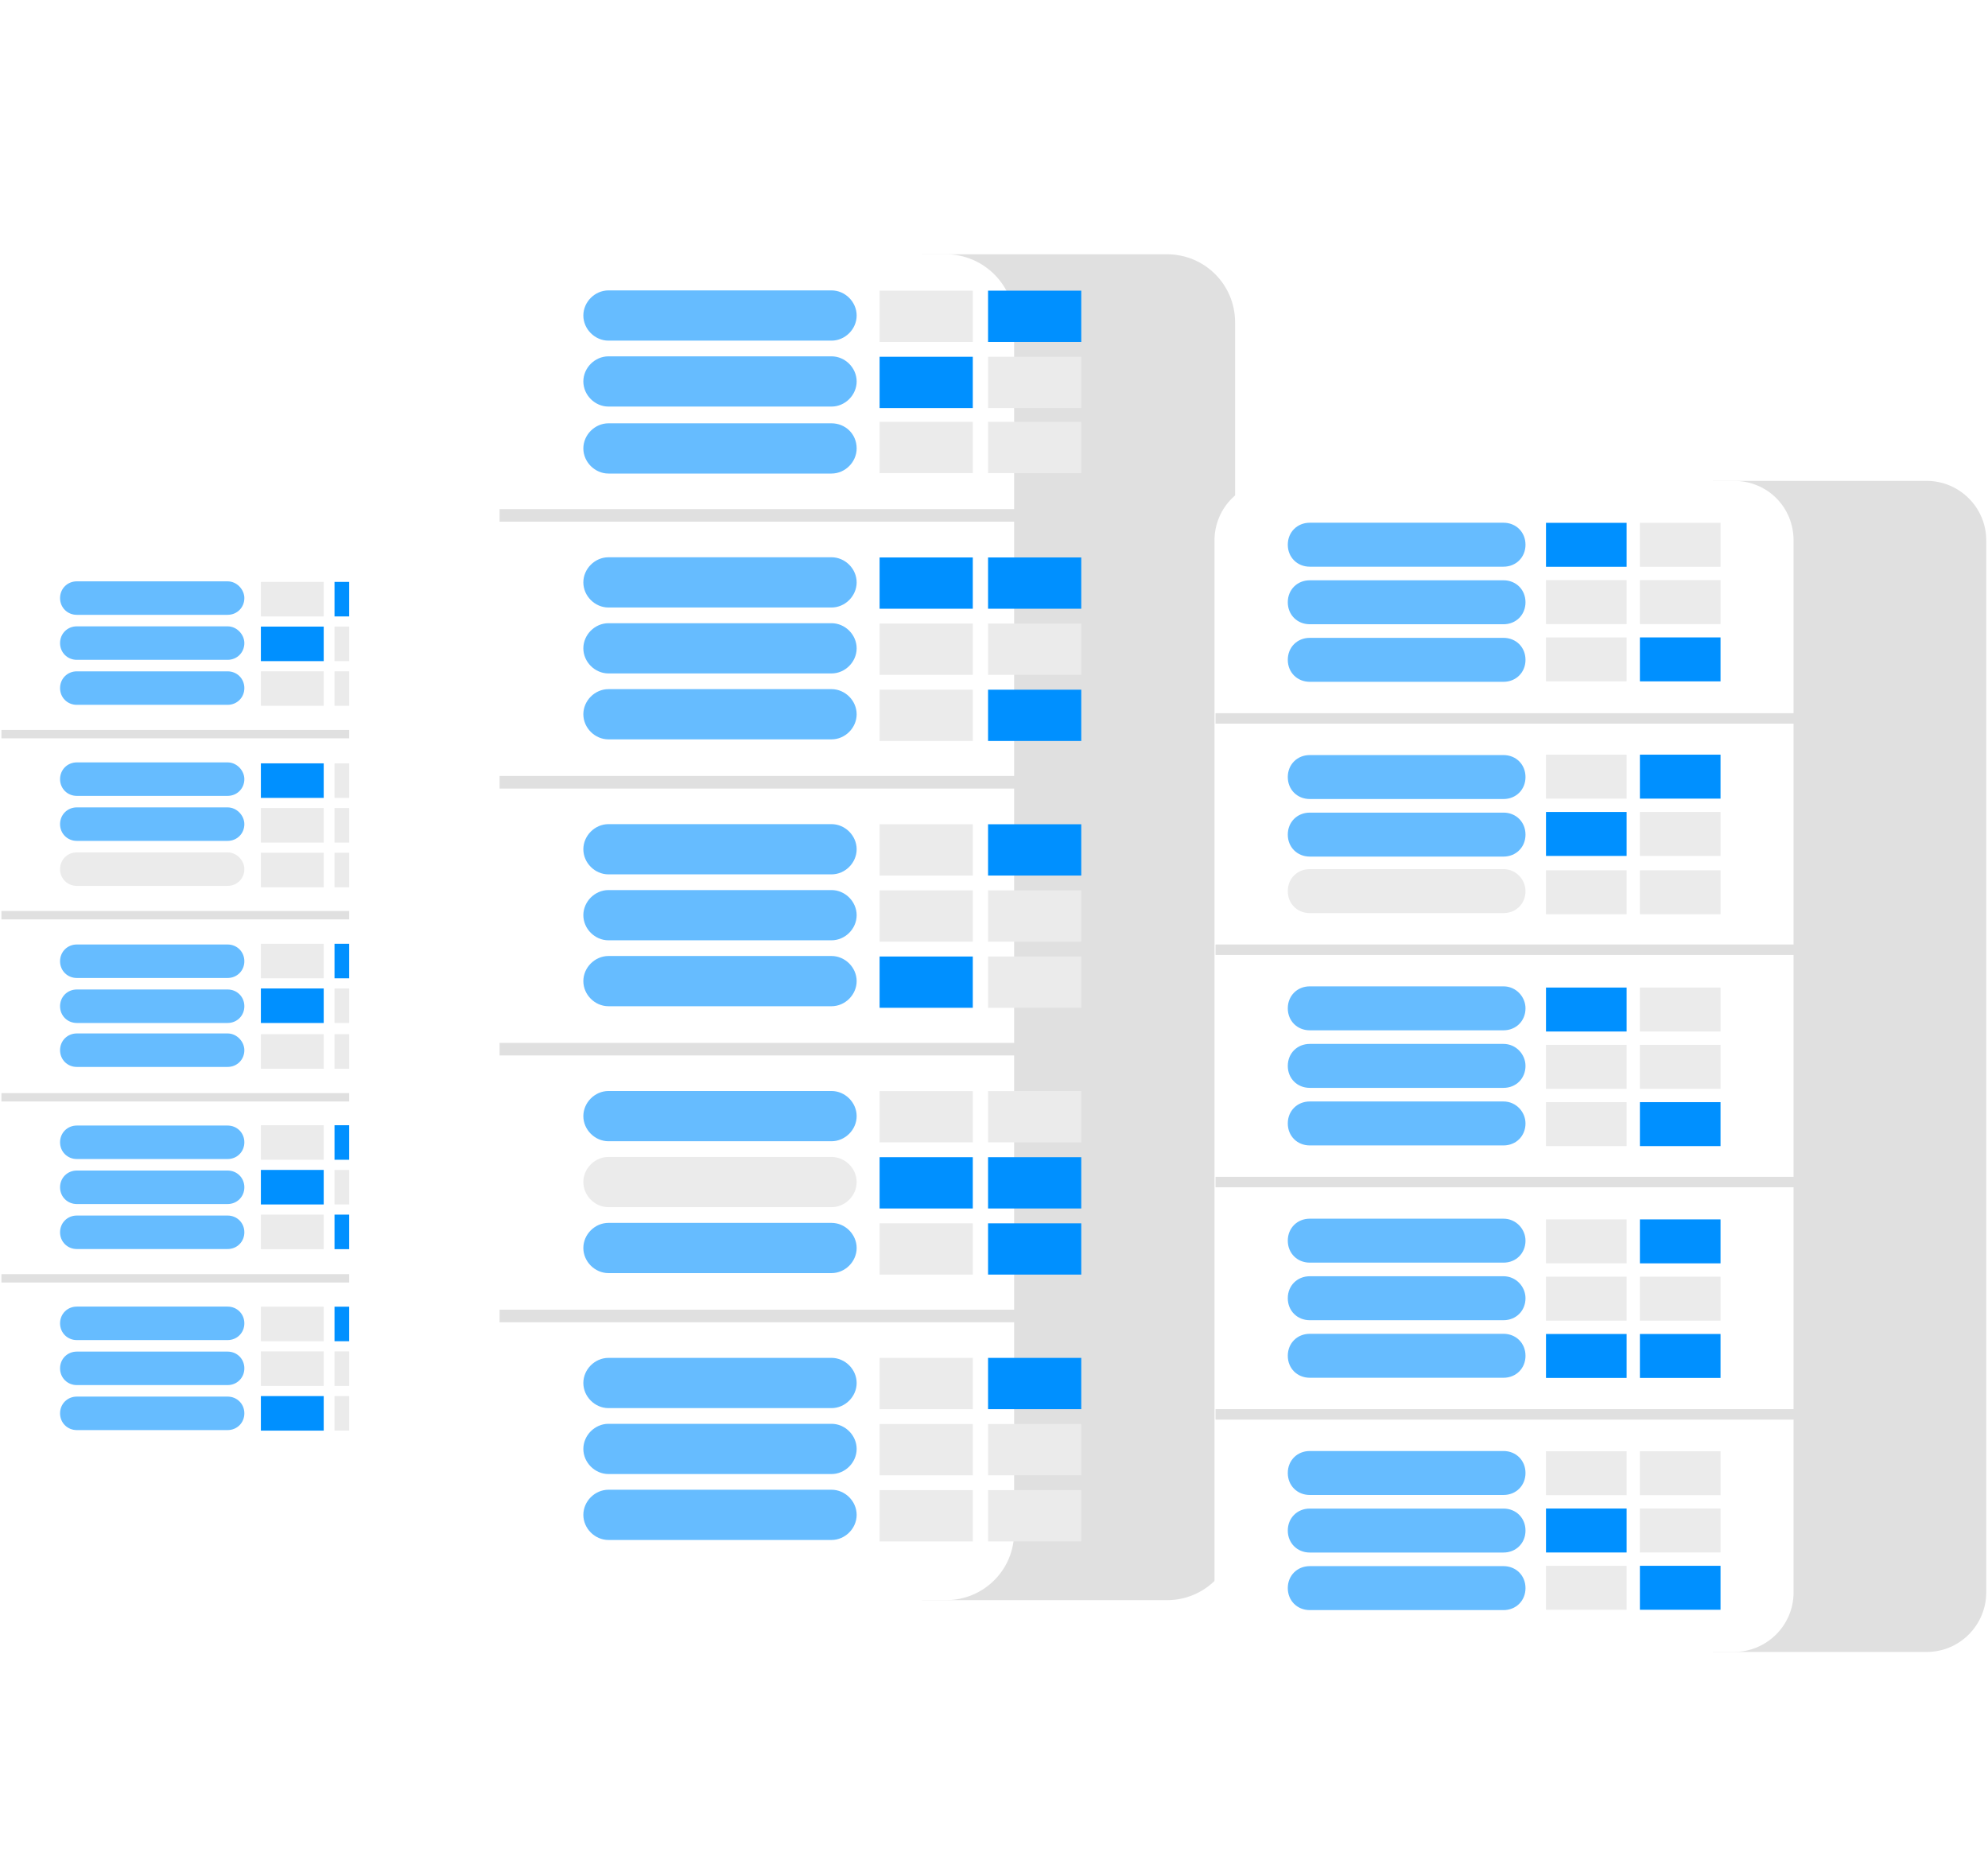 <?xml version="1.0" encoding="UTF-8"?> <svg xmlns="http://www.w3.org/2000/svg" width="661" height="617" viewBox="0 0 661 617" fill="none"> <path d="M129.992 182.505H185.352C194.056 182.505 200.672 189.465 200.672 197.816V470.972C200.672 479.672 193.708 486.283 185.352 486.283H129.992V182.505Z" fill="#E0E0E0"></path> <path d="M135.563 182.505H16.139C7.434 182.505 0.819 189.465 0.819 197.816V470.972C0.819 479.672 7.782 486.283 16.139 486.283H135.563C144.267 486.283 150.882 479.324 150.882 470.972V197.816C150.882 189.465 143.919 182.505 135.563 182.505Z" fill="white"></path> <path d="M150.882 423.648H0.471V426.432H150.882V423.648Z" fill="#E0E0E0"></path> <path d="M150.882 363.449H0.471V366.233H150.882V363.449Z" fill="#E0E0E0"></path> <path d="M150.882 302.903H0.471V305.686H150.882V302.903Z" fill="#E0E0E0"></path> <path d="M150.882 242.704H0.471V245.488H150.882V242.704Z" fill="#E0E0E0"></path> <path opacity="0.6" d="M75.677 223.218H25.539C22.406 223.218 19.969 225.654 19.969 228.786C19.969 231.918 22.406 234.353 25.539 234.353H75.677C78.81 234.353 81.247 231.918 81.247 228.786C81.247 225.654 78.81 223.218 75.677 223.218Z" fill="#0090FF"></path> <path opacity="0.6" d="M75.677 208.255H25.539C22.406 208.255 19.969 210.691 19.969 213.823C19.969 216.955 22.406 219.39 25.539 219.39H75.677C78.81 219.39 81.247 216.955 81.247 213.823C81.247 211.039 78.81 208.255 75.677 208.255Z" fill="#0090FF"></path> <path opacity="0.6" d="M75.677 193.293H25.539C22.406 193.293 19.969 195.728 19.969 198.86C19.969 201.992 22.406 204.428 25.539 204.428H75.677C78.81 204.428 81.247 201.992 81.247 198.86C81.247 196.076 78.81 193.293 75.677 193.293Z" fill="#0090FF"></path> <path d="M86.742 234.684H107.632V223.201H86.742V234.684Z" fill="#EBEBEB"></path> <path d="M86.742 219.822H107.632V208.339H86.742V219.822Z" fill="#0090FF"></path> <path d="M86.742 204.96H107.632V193.477H86.742V204.96Z" fill="#EBEBEB"></path> <path d="M111.225 234.684H132.116V223.201H111.225V234.684Z" fill="#EBEBEB"></path> <path d="M111.225 219.822H132.116V208.339H111.225V219.822Z" fill="#EBEBEB"></path> <path d="M111.225 204.96H132.116V193.477H111.225V204.96Z" fill="#0090FF"></path> <path d="M75.677 283.416H25.539C22.406 283.416 19.969 285.852 19.969 288.984C19.969 292.115 22.406 294.551 25.539 294.551H75.677C78.81 294.551 81.247 292.115 81.247 288.984C81.247 286.2 78.81 283.416 75.677 283.416Z" fill="#EBEBEB"></path> <path opacity="0.6" d="M75.677 268.454H25.539C22.406 268.454 19.969 270.889 19.969 274.021C19.969 277.153 22.406 279.589 25.539 279.589H75.677C78.81 279.589 81.247 277.153 81.247 274.021C81.247 271.237 78.81 268.454 75.677 268.454Z" fill="#0090FF"></path> <path opacity="0.6" d="M75.677 253.491H25.539C22.406 253.491 19.969 255.927 19.969 259.058C19.969 262.19 22.406 264.626 25.539 264.626H75.677C78.81 264.626 81.247 262.19 81.247 259.058C81.247 256.275 78.81 253.491 75.677 253.491Z" fill="#0090FF"></path> <path d="M86.742 295.018H107.632V283.535H86.742V295.018Z" fill="#EBEBEB"></path> <path d="M86.742 280.156H107.632V268.673H86.742V280.156Z" fill="#EBEBEB"></path> <path d="M86.742 265.294H107.632V253.811H86.742V265.294Z" fill="#0090FF"></path> <path d="M111.225 295.018H132.116V283.535H111.225V295.018Z" fill="#EBEBEB"></path> <path d="M111.225 280.156H132.116V268.673H111.225V280.156Z" fill="#EBEBEB"></path> <path d="M111.225 265.294H132.116V253.811H111.225V265.294Z" fill="#EBEBEB"></path> <path opacity="0.6" d="M75.677 343.615H25.539C22.406 343.615 19.969 346.051 19.969 349.183C19.969 352.314 22.406 354.75 25.539 354.75H75.677C78.81 354.75 81.247 352.314 81.247 349.183C81.247 346.399 78.81 343.615 75.677 343.615Z" fill="#0090FF"></path> <path opacity="0.6" d="M75.677 329H25.539C22.406 329 19.969 331.436 19.969 334.568C19.969 337.7 22.406 340.135 25.539 340.135H75.677C78.81 340.135 81.247 337.7 81.247 334.568C81.247 331.436 78.81 329 75.677 329Z" fill="#0090FF"></path> <path opacity="0.6" d="M75.677 314.038H25.539C22.406 314.038 19.969 316.473 19.969 319.605C19.969 322.737 22.406 325.173 25.539 325.173H75.677C78.81 325.173 81.247 322.737 81.247 319.605C81.247 316.473 78.81 314.038 75.677 314.038Z" fill="#0090FF"></path> <path d="M86.742 355.352H107.632V343.869H86.742V355.352Z" fill="#EBEBEB"></path> <path d="M86.742 340.142H107.632V328.659H86.742V340.142Z" fill="#0090FF"></path> <path d="M86.742 325.281H107.632V313.798H86.742V325.281Z" fill="#EBEBEB"></path> <path d="M111.225 355.352H132.116V343.869H111.225V355.352Z" fill="#EBEBEB"></path> <path d="M111.225 340.142H132.116V328.659H111.225V340.142Z" fill="#EBEBEB"></path> <path d="M111.225 325.281H132.116V313.798H111.225V325.281Z" fill="#0090FF"></path> <path opacity="0.6" d="M75.677 404.162H25.539C22.406 404.162 19.969 406.598 19.969 409.73C19.969 412.861 22.406 415.297 25.539 415.297H75.677C78.81 415.297 81.247 412.861 81.247 409.73C81.247 406.598 78.81 404.162 75.677 404.162Z" fill="#0090FF"></path> <path opacity="0.6" d="M75.677 389.199H25.539C22.406 389.199 19.969 391.635 19.969 394.767C19.969 397.899 22.406 400.334 25.539 400.334H75.677C78.81 400.334 81.247 397.899 81.247 394.767C81.247 391.635 78.81 389.199 75.677 389.199Z" fill="#0090FF"></path> <path opacity="0.6" d="M75.677 374.237H25.539C22.406 374.237 19.969 376.672 19.969 379.804C19.969 382.936 22.406 385.372 25.539 385.372H75.677C78.81 385.372 81.247 382.936 81.247 379.804C81.247 376.672 78.81 374.237 75.677 374.237Z" fill="#0090FF"></path> <path d="M86.742 415.339H107.632V403.856H86.742V415.339Z" fill="#EBEBEB"></path> <path d="M86.742 400.477H107.632V388.994H86.742V400.477Z" fill="#0090FF"></path> <path d="M86.742 385.615H107.632V374.132H86.742V385.615Z" fill="#EBEBEB"></path> <path d="M111.225 415.339H132.116V403.856H111.225V415.339Z" fill="#0090FF"></path> <path d="M111.225 400.477H132.116V388.994H111.225V400.477Z" fill="#EBEBEB"></path> <path d="M111.225 385.615H132.116V374.132H111.225V385.615Z" fill="#0090FF"></path> <path opacity="0.6" d="M75.677 464.361H25.539C22.406 464.361 19.969 466.797 19.969 469.928C19.969 473.06 22.406 475.496 25.539 475.496H75.677C78.81 475.496 81.247 473.06 81.247 469.928C81.247 466.797 78.81 464.361 75.677 464.361Z" fill="#0090FF"></path> <path opacity="0.6" d="M75.677 449.398H25.539C22.406 449.398 19.969 451.834 19.969 454.966C19.969 458.097 22.406 460.533 25.539 460.533H75.677C78.81 460.533 81.247 458.097 81.247 454.966C81.247 451.834 78.81 449.398 75.677 449.398Z" fill="#0090FF"></path> <path opacity="0.6" d="M75.677 434.435H25.539C22.406 434.435 19.969 436.871 19.969 440.003C19.969 443.135 22.406 445.57 25.539 445.57H75.677C78.81 445.57 81.247 443.135 81.247 440.003C81.247 436.871 78.81 434.435 75.677 434.435Z" fill="#0090FF"></path> <path d="M86.742 475.673H107.632V464.19H86.742V475.673Z" fill="#0090FF"></path> <path d="M86.742 460.812H107.632V449.329H86.742V460.812Z" fill="#EBEBEB"></path> <path d="M86.742 445.95H107.632V434.467H86.742V445.95Z" fill="#EBEBEB"></path> <path d="M111.225 475.673H132.116V464.19H111.225V475.673Z" fill="#EBEBEB"></path> <path d="M111.225 460.812H132.116V449.329H111.225V460.812Z" fill="#EBEBEB"></path> <path d="M111.225 445.95H132.116V434.467H111.225V445.95Z" fill="#0090FF"></path> <g filter="url(#filter0_d_126_580)"> <path d="M356.557 80.549H438.03C450.564 80.549 460.661 90.641 460.661 103.168V505.421C460.661 517.948 450.564 528.039 438.03 528.039H356.557V80.549Z" fill="#E0E0E0"></path> <path d="M364.565 80.549H188.736C176.202 80.549 166.105 90.641 166.105 103.168V505.421C166.105 517.948 176.202 528.039 188.736 528.039H364.565C377.099 528.039 387.196 517.948 387.196 505.421V103.515C387.545 90.989 377.099 80.549 364.565 80.549Z" fill="white"></path> </g> <path d="M387.545 435.479H166.105V439.655H387.545V435.479Z" fill="#E0E0E0"></path> <path d="M387.545 346.747H166.105V350.923H387.545V346.747Z" fill="#E0E0E0"></path> <path d="M387.545 258.014H166.105V262.19H387.545V258.014Z" fill="#E0E0E0"></path> <path d="M387.545 169.282H166.105V173.458H387.545V169.282Z" fill="#E0E0E0"></path> <path opacity="0.6" d="M276.477 140.749H202.315C197.789 140.749 193.959 144.576 193.959 149.1C193.959 153.624 197.789 157.451 202.315 157.451H276.477C281.003 157.451 284.833 153.624 284.833 149.1C284.833 144.228 281.003 140.749 276.477 140.749Z" fill="#0090FF"></path> <path opacity="0.6" d="M276.477 118.479H202.315C197.789 118.479 193.959 122.307 193.959 126.83C193.959 131.354 197.789 135.182 202.315 135.182H276.477C281.003 135.182 284.833 131.354 284.833 126.83C284.833 122.307 281.003 118.479 276.477 118.479Z" fill="#0090FF"></path> <path opacity="0.6" d="M276.477 96.556H202.315C197.789 96.556 193.959 100.384 193.959 104.908C193.959 109.432 197.789 113.259 202.315 113.259H276.477C281.003 113.259 284.833 109.432 284.833 104.908C284.833 100.384 281.003 96.556 276.477 96.556Z" fill="#0090FF"></path> <path d="M292.461 157.31H323.449V140.259H292.461V157.31Z" fill="#EBEBEB"></path> <path d="M292.461 135.674H323.449V118.623H292.461V135.674Z" fill="#0090FF"></path> <path d="M292.461 113.688H323.449V96.638H292.461V113.688Z" fill="#EBEBEB"></path> <path d="M328.525 157.31H359.513V140.259H328.525V157.31Z" fill="#EBEBEB"></path> <path d="M328.525 135.674H359.513V118.623H328.525V135.674Z" fill="#EBEBEB"></path> <path d="M328.525 113.688H359.513V96.638H328.525V113.688Z" fill="#0090FF"></path> <path opacity="0.6" d="M276.477 229.134H202.315C197.789 229.134 193.959 232.961 193.959 237.485C193.959 242.008 197.789 245.836 202.315 245.836H276.477C281.003 245.836 284.833 242.008 284.833 237.485C284.833 232.961 281.003 229.134 276.477 229.134Z" fill="#0090FF"></path> <path opacity="0.6" d="M276.477 207.211H202.315C197.789 207.211 193.959 211.039 193.959 215.563C193.959 220.086 197.789 223.914 202.315 223.914H276.477C281.003 223.914 284.833 220.086 284.833 215.563C284.833 211.039 281.003 207.211 276.477 207.211Z" fill="#0090FF"></path> <path opacity="0.6" d="M276.477 185.289H202.315C197.789 185.289 193.959 189.117 193.959 193.641C193.959 198.164 197.789 201.992 202.315 201.992H276.477C281.003 201.992 284.833 198.164 284.833 193.641C284.833 189.117 281.003 185.289 276.477 185.289Z" fill="#0090FF"></path> <path d="M292.461 246.37H323.449V229.319H292.461V246.37Z" fill="#EBEBEB"></path> <path d="M292.461 224.385H323.449V207.335H292.461V224.385Z" fill="#EBEBEB"></path> <path d="M292.461 202.401H323.449V185.351H292.461V202.401Z" fill="#0090FF"></path> <path d="M328.525 246.37H359.513V229.319H328.525V246.37Z" fill="#0090FF"></path> <path d="M328.525 224.385H359.513V207.335H328.525V224.385Z" fill="#EBEBEB"></path> <path d="M328.525 202.401H359.513V185.351H328.525V202.401Z" fill="#0090FF"></path> <path opacity="0.6" d="M276.477 317.865H202.315C197.789 317.865 193.959 321.693 193.959 326.217C193.959 330.74 197.789 334.568 202.315 334.568H276.477C281.003 334.568 284.833 330.74 284.833 326.217C284.833 321.693 281.003 317.865 276.477 317.865Z" fill="#0090FF"></path> <path opacity="0.6" d="M276.477 295.943H202.315C197.789 295.943 193.959 299.771 193.959 304.294C193.959 308.818 197.789 312.646 202.315 312.646H276.477C281.003 312.646 284.833 308.818 284.833 304.294C284.833 299.771 281.003 295.943 276.477 295.943Z" fill="#0090FF"></path> <path opacity="0.6" d="M276.477 274.021H202.315C197.789 274.021 193.959 277.849 193.959 282.372C193.959 286.896 197.789 290.724 202.315 290.724H276.477C281.003 290.724 284.833 286.896 284.833 282.372C284.833 277.849 281.003 274.021 276.477 274.021Z" fill="#0090FF"></path> <path d="M292.461 335.083H323.449V318.032H292.461V335.083Z" fill="#0090FF"></path> <path d="M292.461 313.098H323.449V296.048H292.461V313.098Z" fill="#EBEBEB"></path> <path d="M292.461 291.113H323.449V274.063H292.461V291.113Z" fill="#EBEBEB"></path> <path d="M328.525 335.083H359.513V318.032H328.525V335.083Z" fill="#EBEBEB"></path> <path d="M328.525 313.098H359.513V296.048H328.525V313.098Z" fill="#EBEBEB"></path> <path d="M328.525 291.113H359.513V274.063H328.525V291.113Z" fill="#0090FF"></path> <path opacity="0.6" d="M276.477 406.598H202.315C197.789 406.598 193.959 410.425 193.959 414.949C193.959 419.473 197.789 423.3 202.315 423.3H276.477C281.003 423.3 284.833 419.473 284.833 414.949C284.833 410.425 281.003 406.598 276.477 406.598Z" fill="#0090FF"></path> <path d="M276.477 384.676H202.315C197.789 384.676 193.959 388.503 193.959 393.027C193.959 397.551 197.789 401.378 202.315 401.378H276.477C281.003 401.378 284.833 397.551 284.833 393.027C284.833 388.503 281.003 384.676 276.477 384.676Z" fill="#EBEBEB"></path> <path opacity="0.6" d="M276.477 362.753H202.315C197.789 362.753 193.959 366.581 193.959 371.105C193.959 375.628 197.789 379.456 202.315 379.456H276.477C281.003 379.456 284.833 375.628 284.833 371.105C284.833 366.581 281.003 362.753 276.477 362.753Z" fill="#0090FF"></path> <path d="M292.461 423.794H323.449V406.744H292.461V423.794Z" fill="#EBEBEB"></path> <path d="M292.461 401.813H323.449V384.763H292.461V401.813Z" fill="#0090FF"></path> <path d="M292.461 379.828H323.449V362.778H292.461V379.828Z" fill="#EBEBEB"></path> <path d="M328.525 423.794H359.513V406.744H328.525V423.794Z" fill="#0090FF"></path> <path d="M328.525 401.813H359.513V384.763H328.525V401.813Z" fill="#0090FF"></path> <path d="M328.525 379.828H359.513V362.778H328.525V379.828Z" fill="#EBEBEB"></path> <path opacity="0.6" d="M276.477 495.33H202.315C197.789 495.33 193.959 499.158 193.959 503.682C193.959 508.205 197.789 512.033 202.315 512.033H276.477C281.003 512.033 284.833 508.205 284.833 503.682C284.833 499.158 281.003 495.33 276.477 495.33Z" fill="#0090FF"></path> <path opacity="0.6" d="M276.477 473.408H202.315C197.789 473.408 193.959 477.236 193.959 481.759C193.959 486.283 197.789 490.111 202.315 490.111H276.477C281.003 490.111 284.833 486.283 284.833 481.759C284.833 477.236 281.003 473.408 276.477 473.408Z" fill="#0090FF"></path> <path opacity="0.6" d="M276.477 451.486H202.315C197.789 451.486 193.959 455.314 193.959 459.837C193.959 464.361 197.789 468.189 202.315 468.189H276.477C281.003 468.189 284.833 464.361 284.833 459.837C284.833 455.314 281.003 451.486 276.477 451.486Z" fill="#0090FF"></path> <path d="M292.461 512.51H323.449V495.459H292.461V512.51Z" fill="#EBEBEB"></path> <path d="M292.461 490.525H323.449V473.474H292.461V490.525Z" fill="#EBEBEB"></path> <path d="M292.461 468.54H323.449V451.489H292.461V468.54Z" fill="#EBEBEB"></path> <path d="M328.525 512.51H359.513V495.459H328.525V512.51Z" fill="#EBEBEB"></path> <path d="M328.525 490.525H359.513V473.474H328.525V490.525Z" fill="#EBEBEB"></path> <path d="M328.525 468.54H359.513V451.489H328.525V468.54Z" fill="#0090FF"></path> <path d="M569.543 159.887H640.571C651.364 159.887 660.417 168.586 660.417 179.721V529.431C660.417 540.218 651.712 549.266 640.571 549.266H569.543V159.887Z" fill="#E0E0E0"></path> <path d="M576.507 159.887H423.658C412.864 159.887 403.812 168.586 403.812 179.721V529.431C403.812 540.218 412.516 549.266 423.658 549.266H576.507C587.3 549.266 596.353 540.566 596.353 529.431V179.721C596.353 168.586 587.648 159.887 576.507 159.887Z" fill="white"></path> <path d="M596.701 468.537H404.16V472.016H596.701V468.537Z" fill="#E0E0E0"></path> <path d="M596.701 391.287H404.16V394.767H596.701V391.287Z" fill="#E0E0E0"></path> <path d="M596.701 314.038H404.16V317.517H596.701V314.038Z" fill="#E0E0E0"></path> <path d="M596.701 237.136H404.16V240.616H596.701V237.136Z" fill="#E0E0E0"></path> <path opacity="0.6" d="M499.908 212.083H435.496C431.318 212.083 428.184 215.214 428.184 219.39C428.184 223.566 431.318 226.697 435.496 226.697H499.908C504.086 226.697 507.22 223.566 507.22 219.39C507.22 215.214 504.086 212.083 499.908 212.083Z" fill="#0090FF"></path> <path opacity="0.6" d="M499.908 192.944H435.496C431.318 192.944 428.184 196.076 428.184 200.252C428.184 204.427 431.318 207.559 435.496 207.559H499.908C504.086 207.559 507.22 204.427 507.22 200.252C507.22 196.076 504.086 192.944 499.908 192.944Z" fill="#0090FF"></path> <path opacity="0.6" d="M499.908 173.806H435.496C431.318 173.806 428.184 176.938 428.184 181.113C428.184 185.289 431.318 188.421 435.496 188.421H499.908C504.086 188.421 507.22 185.289 507.22 181.113C507.22 176.938 504.086 173.806 499.908 173.806Z" fill="#0090FF"></path> <path d="M514.037 497.143H540.846V482.525H514.037V497.143Z" fill="#EBEBEB"></path> <path d="M514.037 516.191H540.846V501.576H514.037V516.191Z" fill="#0090FF"></path> <path d="M514.037 535.239H540.846V520.624H514.037V535.239Z" fill="#EBEBEB"></path> <path d="M545.258 497.143H572.067V482.525H545.258V497.143Z" fill="#EBEBEB"></path> <path d="M545.258 516.191H572.067V501.576H545.258V516.191Z" fill="#EBEBEB"></path> <path d="M545.258 535.239H572.067V520.624H545.258V535.239Z" fill="#0090FF"></path> <path d="M499.908 288.984H435.496C431.318 288.984 428.184 292.116 428.184 296.291C428.184 300.467 431.318 303.599 435.496 303.599H499.908C504.086 303.599 507.22 300.467 507.22 296.291C507.22 292.463 504.086 288.984 499.908 288.984Z" fill="#EBEBEB"></path> <path opacity="0.6" d="M499.908 270.193H435.496C431.318 270.193 428.184 273.325 428.184 277.501C428.184 281.676 431.318 284.808 435.496 284.808H499.908C504.086 284.808 507.22 281.676 507.22 277.501C507.22 273.325 504.086 270.193 499.908 270.193Z" fill="#0090FF"></path> <path opacity="0.6" d="M499.908 251.055H435.496C431.318 251.055 428.184 254.187 428.184 258.362C428.184 262.538 431.318 265.67 435.496 265.67H499.908C504.086 265.67 507.22 262.538 507.22 258.362C507.22 254.187 504.086 251.055 499.908 251.055Z" fill="#0090FF"></path> <path d="M514.037 420.057H540.846V405.443H514.037V420.057Z" fill="#EBEBEB"></path> <path d="M514.037 439.105H540.846V424.49H514.037V439.105Z" fill="#EBEBEB"></path> <path d="M514.037 458.157H540.846V443.542H514.037V458.157Z" fill="#0090FF"></path> <path d="M545.258 420.057H572.067V405.443H545.258V420.057Z" fill="#0090FF"></path> <path d="M545.258 439.105H572.067V424.49H545.258V439.105Z" fill="#EBEBEB"></path> <path d="M545.258 458.157H572.067V443.542H545.258V458.157Z" fill="#0090FF"></path> <path opacity="0.6" d="M499.908 366.233H435.496C431.318 366.233 428.184 369.365 428.184 373.541C428.184 377.716 431.318 380.848 435.496 380.848H499.908C504.086 380.848 507.22 377.716 507.22 373.541C507.22 369.713 504.086 366.233 499.908 366.233Z" fill="#0090FF"></path> <path opacity="0.6" d="M499.908 347.095H435.496C431.318 347.095 428.184 350.227 428.184 354.402C428.184 358.578 431.318 361.71 435.496 361.71H499.908C504.086 361.71 507.22 358.578 507.22 354.402C507.22 350.575 504.086 347.095 499.908 347.095Z" fill="#0090FF"></path> <path opacity="0.6" d="M499.908 327.956H435.496C431.318 327.956 428.184 331.088 428.184 335.264C428.184 339.439 431.318 342.571 435.496 342.571H499.908C504.086 342.571 507.22 339.439 507.22 335.264C507.22 331.436 504.086 327.956 499.908 327.956Z" fill="#0090FF"></path> <path d="M514.037 342.971H540.846V328.357H514.037V342.971Z" fill="#0090FF"></path> <path d="M514.037 362.019H540.846V347.405H514.037V362.019Z" fill="#EBEBEB"></path> <path d="M514.037 381.071H540.846V366.456H514.037V381.071Z" fill="#EBEBEB"></path> <path d="M545.258 342.971H572.067V328.357H545.258V342.971Z" fill="#EBEBEB"></path> <path d="M545.258 362.019H572.067V347.405H545.258V362.019Z" fill="#EBEBEB"></path> <path d="M545.258 381.071H572.067V366.456H545.258V381.071Z" fill="#0090FF"></path> <path opacity="0.6" d="M499.908 443.483H435.496C431.318 443.483 428.184 446.614 428.184 450.79C428.184 454.966 431.318 458.097 435.496 458.097H499.908C504.086 458.097 507.22 454.966 507.22 450.79C507.22 446.614 504.086 443.483 499.908 443.483Z" fill="#0090FF"></path> <path opacity="0.6" d="M499.908 424.344H435.496C431.318 424.344 428.184 427.476 428.184 431.652C428.184 435.827 431.318 438.959 435.496 438.959H499.908C504.086 438.959 507.22 435.827 507.22 431.652C507.22 427.824 504.086 424.344 499.908 424.344Z" fill="#0090FF"></path> <path opacity="0.6" d="M499.908 405.206H435.496C431.318 405.206 428.184 408.338 428.184 412.513C428.184 416.689 431.318 419.821 435.496 419.821H499.908C504.086 419.821 507.22 416.689 507.22 412.513C507.22 408.686 504.086 405.206 499.908 405.206Z" fill="#0090FF"></path> <path d="M514.037 265.537H540.846V250.923H514.037V265.537Z" fill="#EBEBEB"></path> <path d="M514.037 284.589H540.846V269.974H514.037V284.589Z" fill="#0090FF"></path> <path d="M514.037 303.985H540.846V289.37H514.037V303.985Z" fill="#EBEBEB"></path> <path d="M545.258 265.537H572.067V250.923H545.258V265.537Z" fill="#0090FF"></path> <path d="M545.258 284.589H572.067V269.974H545.258V284.589Z" fill="#EBEBEB"></path> <path d="M545.258 303.985H572.067V289.37H545.258V303.985Z" fill="#EBEBEB"></path> <path opacity="0.6" d="M499.908 520.732H435.496C431.318 520.732 428.184 523.864 428.184 528.039C428.184 532.215 431.318 535.347 435.496 535.347H499.908C504.086 535.347 507.22 532.215 507.22 528.039C507.22 523.864 504.086 520.732 499.908 520.732Z" fill="#0090FF"></path> <path opacity="0.6" d="M499.908 501.594H435.496C431.318 501.594 428.184 504.725 428.184 508.901C428.184 513.077 431.318 516.208 435.496 516.208H499.908C504.086 516.208 507.22 513.077 507.22 508.901C507.22 504.725 504.086 501.594 499.908 501.594Z" fill="#0090FF"></path> <path opacity="0.6" d="M499.908 482.455H435.496C431.318 482.455 428.184 485.587 428.184 489.763C428.184 493.938 431.318 497.07 435.496 497.07H499.908C504.086 497.07 507.22 493.938 507.22 489.763C507.22 485.587 504.086 482.455 499.908 482.455Z" fill="#0090FF"></path> <path d="M514.037 188.453H540.846V173.838H514.037V188.453Z" fill="#0090FF"></path> <path d="M514.037 207.502H540.846V192.887H514.037V207.502Z" fill="#EBEBEB"></path> <path d="M514.037 226.552H540.846V211.937H514.037V226.552Z" fill="#EBEBEB"></path> <path d="M545.258 188.453H572.067V173.838H545.258V188.453Z" fill="#EBEBEB"></path> <path d="M545.258 207.502H572.067V192.887H545.258V207.502Z" fill="#EBEBEB"></path> <path d="M545.258 226.552H572.067V211.937H545.258V226.552Z" fill="#0090FF"></path> <defs> <filter id="filter0_d_126_580" x="32.105" y="0.549" width="462.556" height="615.49" filterUnits="userSpaceOnUse" color-interpolation-filters="sRGB"> <feFlood flood-opacity="0" result="BackgroundImageFix"></feFlood> <feColorMatrix in="SourceAlpha" type="matrix" values="0 0 0 0 0 0 0 0 0 0 0 0 0 0 0 0 0 0 127 0" result="hardAlpha"></feColorMatrix> <feOffset dx="-50" dy="4"></feOffset> <feGaussianBlur stdDeviation="42"></feGaussianBlur> <feComposite in2="hardAlpha" operator="out"></feComposite> <feColorMatrix type="matrix" values="0 0 0 0 0 0 0 0 0 0 0 0 0 0 0 0 0 0 0.06 0"></feColorMatrix> <feBlend mode="normal" in2="BackgroundImageFix" result="effect1_dropShadow_126_580"></feBlend> <feBlend mode="normal" in="SourceGraphic" in2="effect1_dropShadow_126_580" result="shape"></feBlend> </filter> </defs> </svg> 